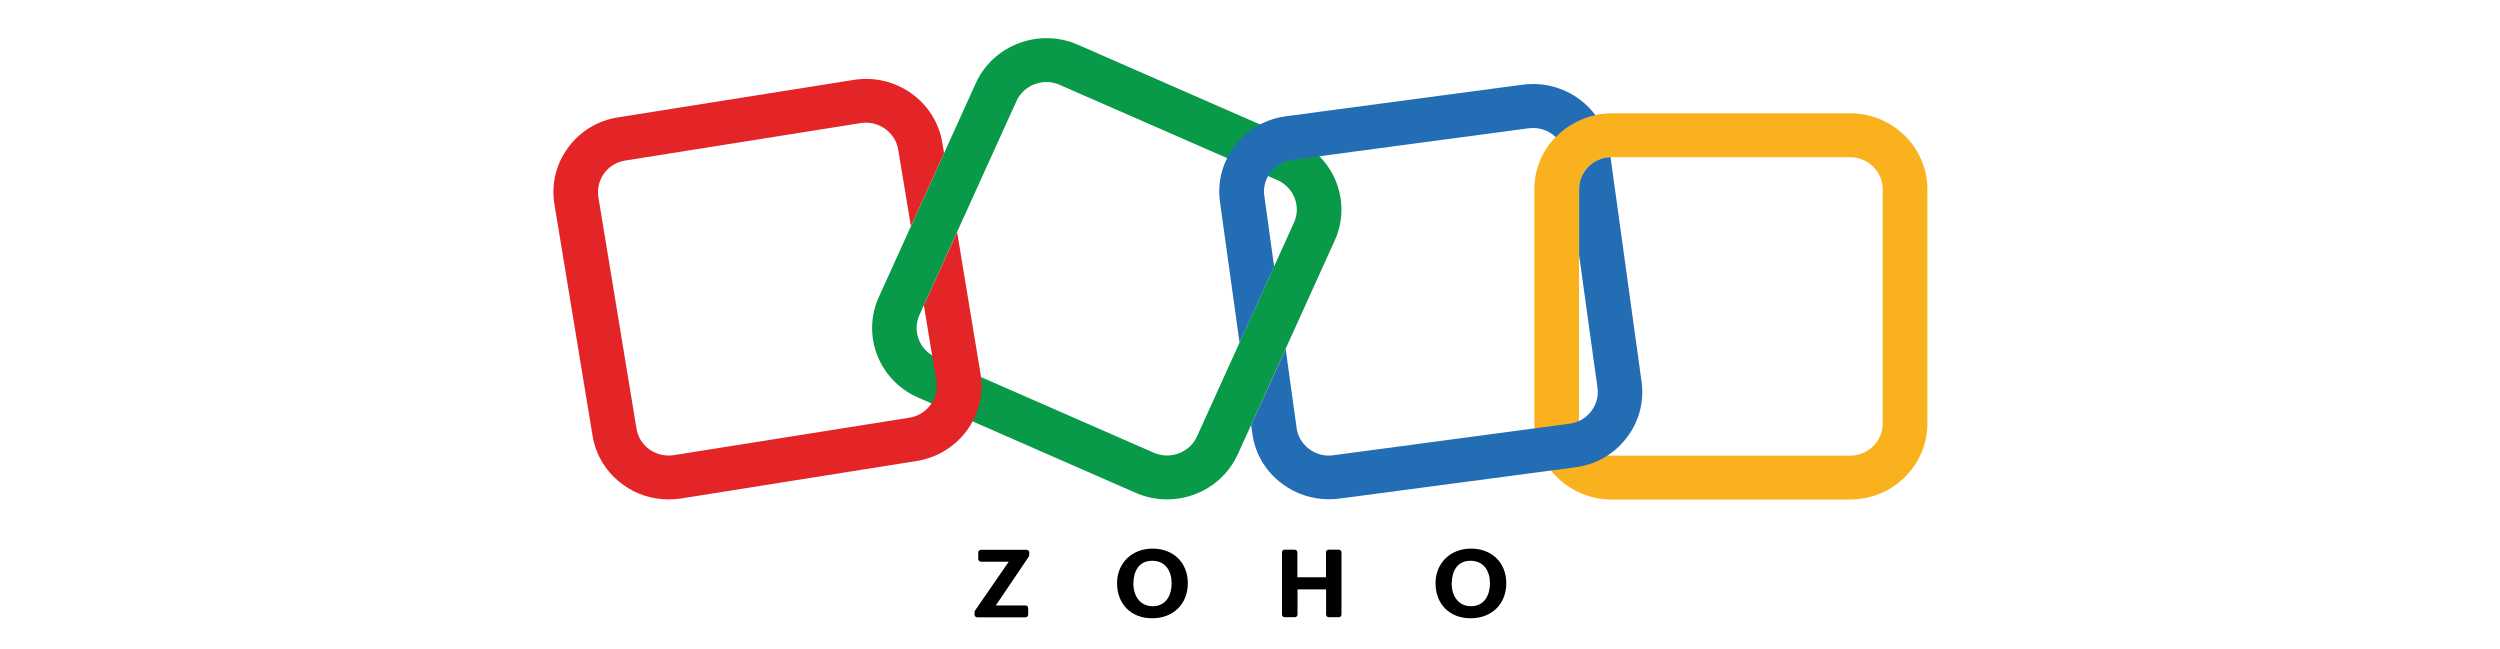 <svg width="131" height="34" viewBox="0 0 131 34" fill="none" xmlns="http://www.w3.org/2000/svg">
<mask id="mask0_22_437" style="mask-type:alpha" maskUnits="userSpaceOnUse" x="0" y="0" width="131" height="34">
<rect width="131" height="34" fill="#D9D9D9"/>
</mask>
<g mask="url(#mask0_22_437)">
<path d="M61.151 26.168C60.602 26.168 60.046 26.056 59.511 25.825L48.101 20.828C46.061 19.939 45.141 17.577 46.047 15.573L51.132 4.361C52.037 2.357 54.441 1.453 56.48 2.343L67.89 7.339C69.93 8.229 70.85 10.59 69.944 12.595L64.859 23.807C64.182 25.292 62.699 26.168 61.151 26.168ZM60.459 23.723C61.322 24.101 62.335 23.716 62.72 22.875L67.805 11.663C68.19 10.815 67.798 9.82 66.942 9.441L55.524 4.445C54.661 4.066 53.649 4.452 53.264 5.293L48.179 16.505C47.794 17.353 48.186 18.348 49.042 18.726L60.459 23.723Z" fill="#089949"/>
<path d="M96.944 26.175H84.45C82.217 26.175 80.399 24.388 80.399 22.195V9.918C80.399 7.724 82.217 5.937 84.45 5.937H96.944C99.176 5.937 100.995 7.724 100.995 9.918V22.195C100.995 24.388 99.176 26.175 96.944 26.175ZM84.45 8.236C83.508 8.236 82.738 8.993 82.738 9.918V22.195C82.738 23.12 83.508 23.877 84.45 23.877H96.944C97.885 23.877 98.655 23.12 98.655 22.195V9.918C98.655 8.993 97.885 8.236 96.944 8.236H84.45Z" fill="#F9B21D"/>
<path d="M50.154 12.167L48.471 15.867C48.45 15.909 48.429 15.944 48.407 15.979L49.063 19.959C49.213 20.878 48.578 21.739 47.651 21.887L35.314 23.849C34.865 23.919 34.408 23.814 34.037 23.554C33.667 23.295 33.424 22.903 33.353 22.461L31.356 10.338C31.285 9.897 31.392 9.448 31.655 9.084C31.919 8.719 32.319 8.481 32.768 8.411L45.105 6.449C45.198 6.435 45.291 6.428 45.376 6.428C46.197 6.428 46.931 7.017 47.066 7.843L47.73 11.852L49.47 8.019L49.377 7.479C49.021 5.314 46.938 3.835 44.735 4.186L32.397 6.148C31.335 6.309 30.393 6.876 29.766 7.738C29.131 8.6 28.881 9.651 29.052 10.703L31.049 22.826C31.221 23.877 31.798 24.795 32.675 25.418C33.367 25.916 34.187 26.168 35.036 26.168C35.25 26.168 35.471 26.154 35.692 26.119L48.029 24.157C50.233 23.807 51.738 21.761 51.381 19.595L50.154 12.167Z" fill="#E42527"/>
<path d="M64.952 17.955L66.764 13.968L66.25 10.261C66.186 9.82 66.307 9.378 66.585 9.021C66.863 8.663 67.263 8.432 67.719 8.376L80.099 6.722C80.178 6.715 80.256 6.708 80.335 6.708C80.706 6.708 81.062 6.827 81.369 7.052C81.426 7.094 81.476 7.143 81.526 7.185C82.075 6.617 82.795 6.211 83.601 6.036C83.373 5.727 83.102 5.454 82.781 5.216C81.918 4.571 80.855 4.298 79.786 4.438L67.391 6.092C66.322 6.232 65.366 6.778 64.717 7.626C64.061 8.474 63.783 9.518 63.925 10.569L64.952 17.955Z" fill="#226DB4"/>
<path d="M86.019 20.009L84.392 8.236C83.48 8.264 82.745 9.007 82.745 9.911V13.365L83.708 20.317C83.772 20.758 83.651 21.2 83.373 21.557C83.095 21.915 82.695 22.146 82.239 22.202L69.859 23.856C69.409 23.919 68.96 23.8 68.596 23.526C68.233 23.253 67.997 22.861 67.94 22.412L67.37 18.285L65.558 22.272L65.623 22.721C65.765 23.772 66.321 24.711 67.184 25.348C67.897 25.881 68.746 26.161 69.63 26.161C69.816 26.161 70.001 26.147 70.187 26.126L82.553 24.486C83.622 24.346 84.578 23.8 85.227 22.952C85.883 22.104 86.161 21.06 86.019 20.009Z" fill="#226DB4"/>
<path d="M51.089 31.998L52.857 29.434H51.403C51.324 29.434 51.26 29.371 51.26 29.294V28.95C51.26 28.873 51.324 28.81 51.403 28.81H53.791C53.87 28.81 53.934 28.873 53.934 28.95V29.083C53.934 29.111 53.927 29.139 53.913 29.16L52.18 31.725H53.734C53.813 31.725 53.877 31.788 53.877 31.865V32.209C53.877 32.286 53.813 32.349 53.734 32.349H51.21C51.132 32.349 51.067 32.286 51.067 32.209V32.083C51.06 32.047 51.074 32.02 51.089 31.998Z" fill="black"/>
<path d="M58.534 30.555C58.534 29.504 59.318 28.747 60.388 28.747C61.493 28.747 62.242 29.49 62.242 30.562C62.242 31.648 61.479 32.398 60.374 32.398C59.261 32.398 58.534 31.648 58.534 30.555ZM61.394 30.569C61.394 29.931 61.08 29.385 60.374 29.385C59.661 29.385 59.39 29.952 59.39 30.597C59.39 31.207 59.725 31.767 60.41 31.767C61.115 31.76 61.394 31.165 61.394 30.569Z" fill="black"/>
<path d="M67.313 28.803H67.841C67.919 28.803 67.983 28.866 67.983 28.943V30.247H69.481V28.943C69.481 28.866 69.545 28.803 69.623 28.803H70.151C70.23 28.803 70.294 28.866 70.294 28.943V32.202C70.294 32.279 70.23 32.342 70.151 32.342H69.63C69.552 32.342 69.488 32.279 69.488 32.202V30.884H67.99V32.202C67.99 32.279 67.926 32.342 67.848 32.342H67.32C67.241 32.342 67.177 32.279 67.177 32.202V28.943C67.17 28.866 67.234 28.803 67.313 28.803Z" fill="black"/>
<path d="M75.222 30.555C75.222 29.504 76.006 28.747 77.076 28.747C78.181 28.747 78.93 29.49 78.93 30.562C78.93 31.648 78.167 32.398 77.061 32.398C75.949 32.398 75.222 31.648 75.222 30.555ZM78.074 30.569C78.074 29.931 77.76 29.385 77.054 29.385C76.341 29.385 76.07 29.952 76.07 30.597C76.07 31.207 76.405 31.767 77.09 31.767C77.796 31.76 78.074 31.165 78.074 30.569Z" fill="black"/>
</g>
</svg>
